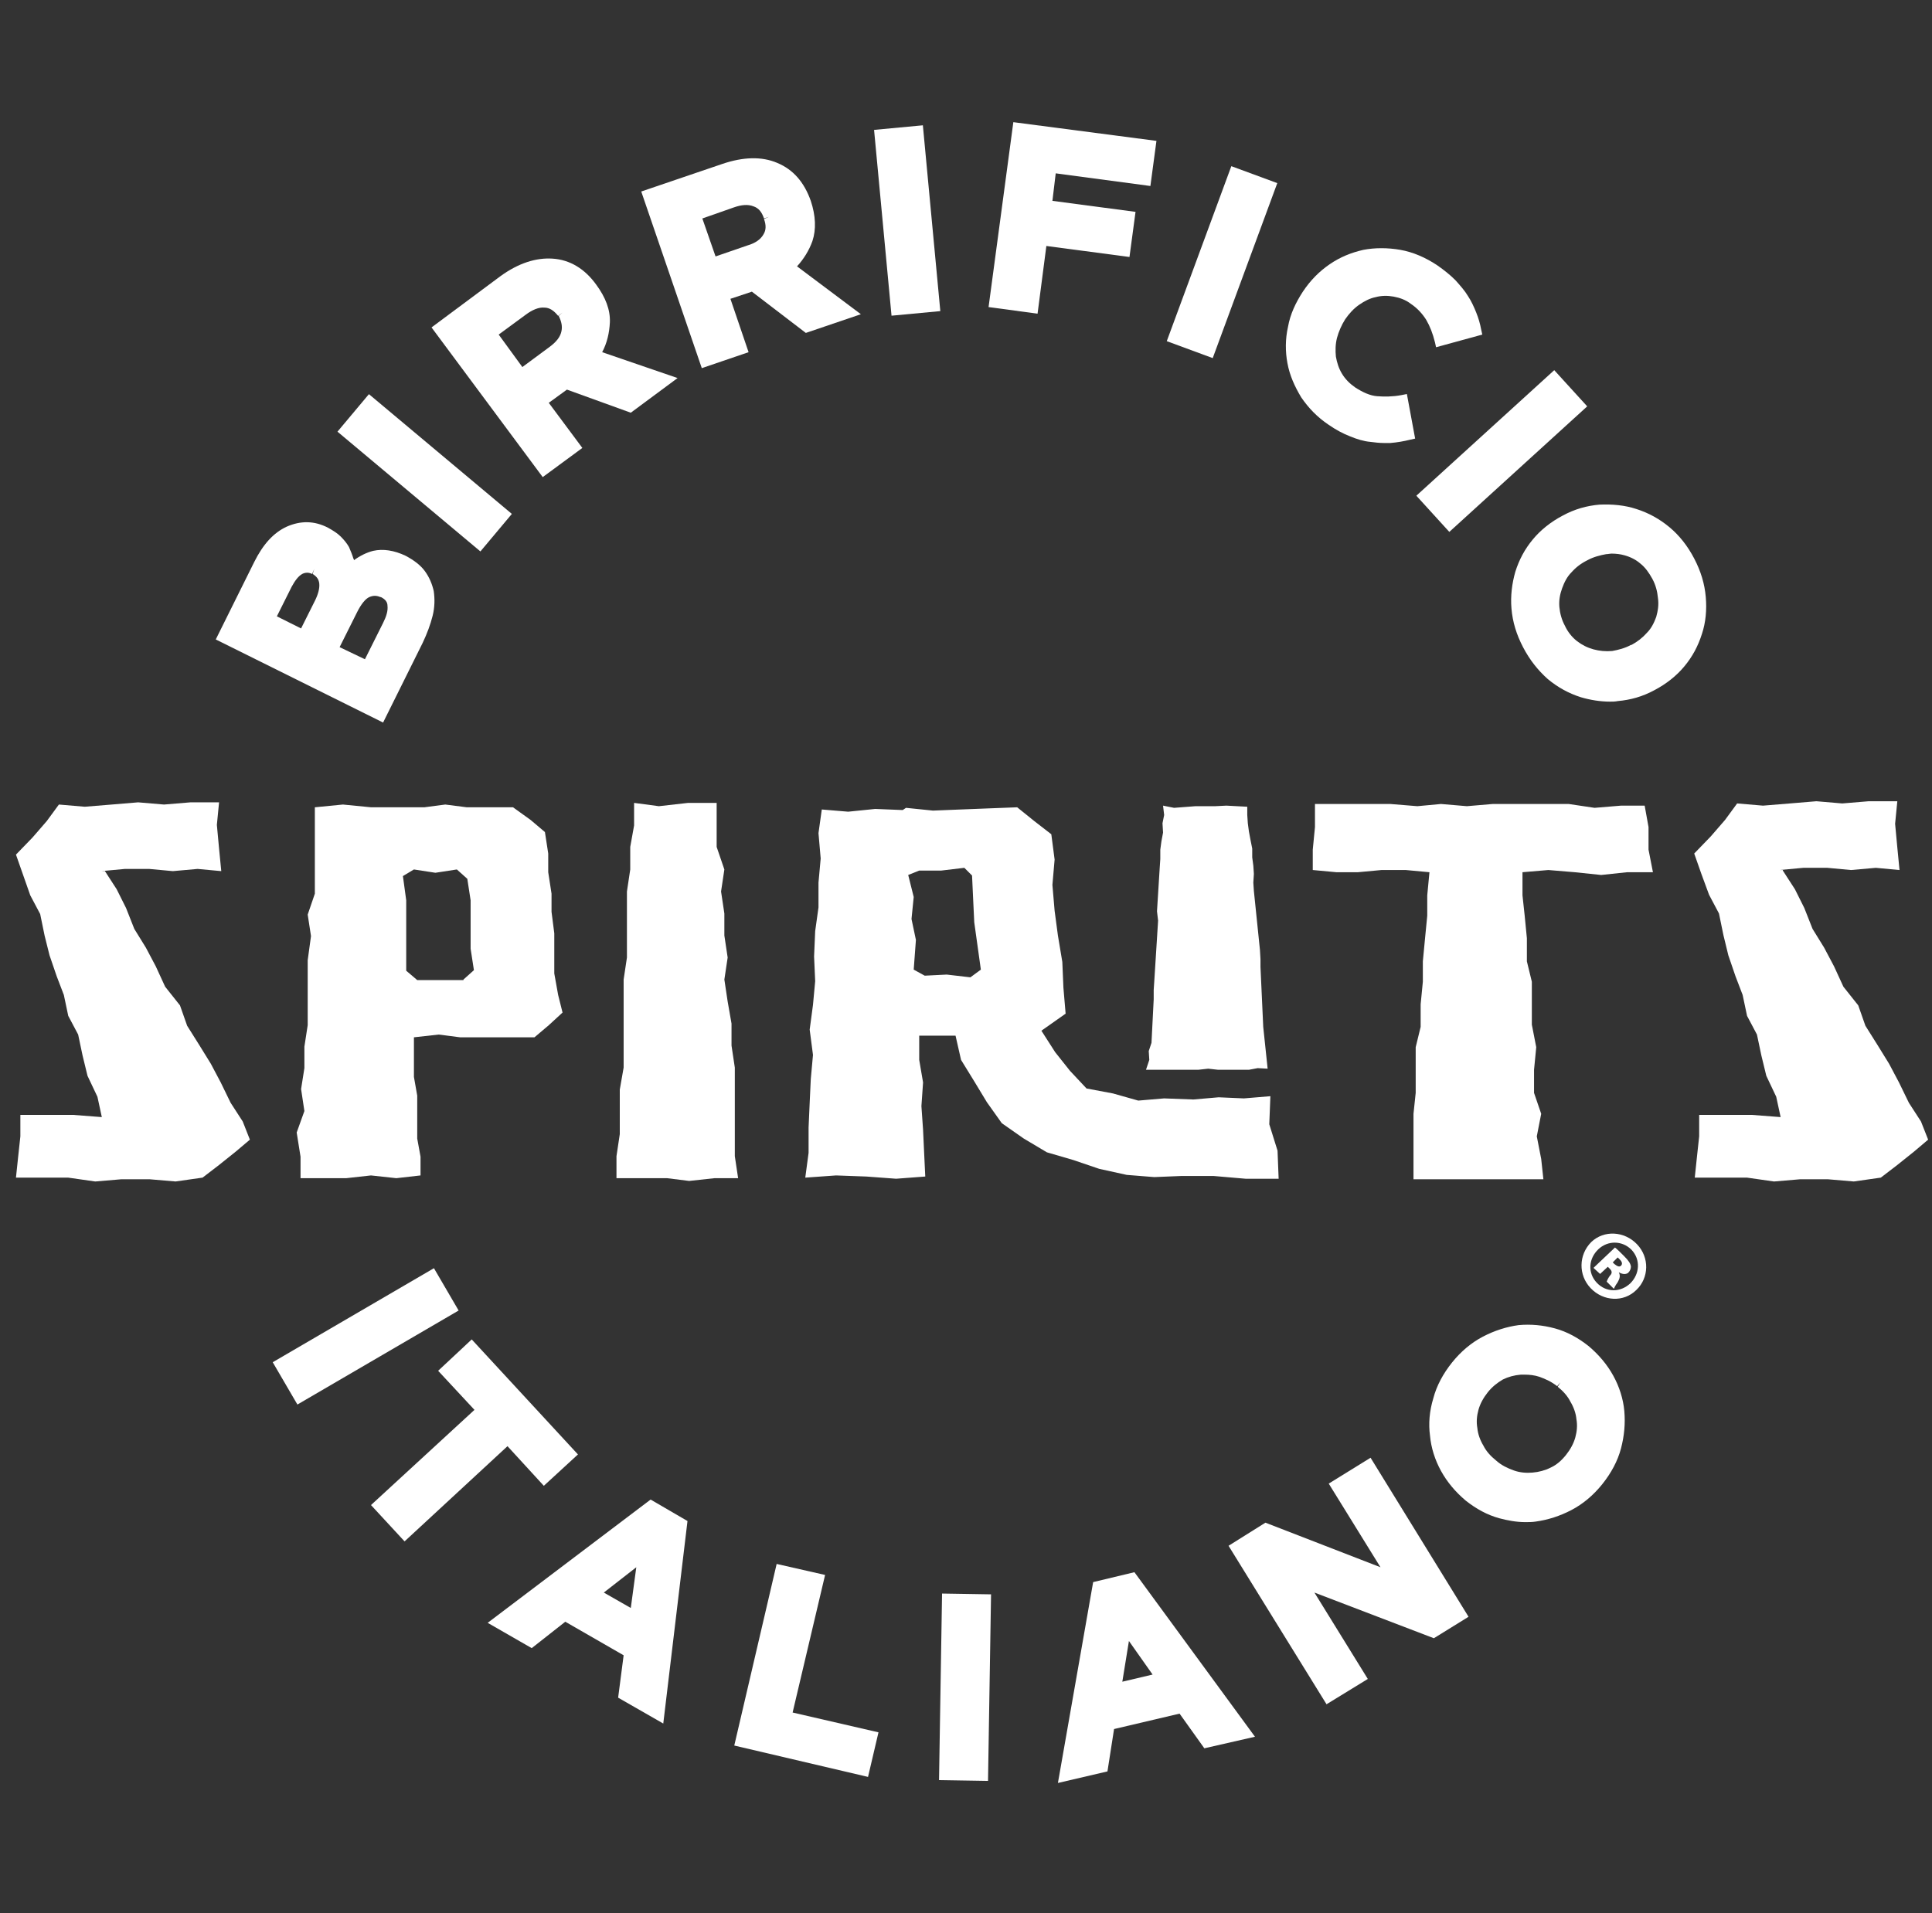 <?xml version="1.0" encoding="utf-8"?>
<!-- Generator: Adobe Illustrator 25.2.3, SVG Export Plug-In . SVG Version: 6.00 Build 0)  -->
<svg version="1.1" id="Livello_1" xmlns="http://www.w3.org/2000/svg" xmlns:xlink="http://www.w3.org/1999/xlink" x="0px" y="0px"
	 viewBox="0 0 351 347.7" style="enable-background:new 0 0 351 347.7;" xml:space="preserve">
<rect x="0" y="0" width="351" height="347.7" fill="#333333" stroke="none"/>
<style type="text/css">
	.st0{fill:#FFFFFF;}
</style>
<g>
	<g>
		<path class="st0" d="M77.2,103.8c-0.8-1.1-2-2-3.5-2.8c-2.1-1-4.1-1.3-5.9-0.9c-1.2,0.3-2.4,0.9-3.5,1.7c0-0.1,0-0.2-0.1-0.3
			c-0.2-0.7-0.5-1.4-0.8-2.1c-0.4-0.7-0.9-1.3-1.5-1.9c-0.6-0.6-1.4-1.1-2.3-1.6c-2.5-1.3-5-1.3-7.5-0.2c-2.4,1.1-4.3,3.2-5.9,6.4
			l-7,14.1l30.4,15.1l7.2-14.5c0.8-1.7,1.4-3.3,1.8-4.9c0.4-1.6,0.4-3.1,0.2-4.5C78.5,106.1,78,104.9,77.2,103.8z M61.7,117.6
			l3.2-6.4c0.7-1.4,1.5-2.4,2.2-2.7c0.7-0.3,1.3-0.3,2,0l0.1,0c0.8,0.4,1.2,0.9,1.2,1.6c0.1,0.9-0.2,1.9-0.8,3.1l-3.3,6.6
			L61.7,117.6z M58,106c0.1,0.9-0.2,2-0.8,3.2l-2.5,5l-4.4-2.2l2.7-5.4c0.6-1.1,1.2-1.9,1.9-2.3c0.6-0.3,1.2-0.3,1.8,0l0.4-0.9
			l-0.3,0.9C57.6,104.8,57.9,105.3,58,106z"/>
		
			<rect x="72.8" y="69" transform="matrix(0.642 -0.766 0.766 0.642 -38.28 89.909)" class="st0" width="8.9" height="33.9"/>
		<path class="st0" d="M110.8,58.6c0.1-2.3-0.8-4.6-2.5-6.9c-2.1-2.9-4.8-4.5-7.9-4.7c-3-0.2-6.2,0.8-9.5,3.2l-12.5,9.3l20.2,27.2
			l7.2-5.3l-6.1-8.2l3.3-2.4l11.6,4.2l8.5-6.3l-13.7-4.7C110.3,62.3,110.7,60.5,110.8,58.6z M102,60.2c-0.2,1-0.9,1.9-2.1,2.8
			l-5,3.7l-4.3-5.9l4.9-3.6c1.2-0.9,2.4-1.4,3.4-1.3c0.9,0,1.7,0.5,2.5,1.5l0.8-0.6l-0.7,0.6C102,58.4,102.2,59.3,102,60.2z"/>
		<path class="st0" d="M147.6,43.8c0.7-2.1,0.6-4.6-0.3-7.3c-1.2-3.4-3.2-5.7-6.1-6.9c-2.8-1.2-6.2-1.1-10,0.2l-14.7,5l11,32.1
			l8.5-2.9l-3.3-9.7l3.9-1.3l9.8,7.5l10-3.4l-11.6-8.7C146,47.1,147,45.5,147.6,43.8z M138.7,42.6c-0.5,0.9-1.5,1.6-2.9,2l-5.8,2
			l-2.4-6.9l5.7-2c1.4-0.5,2.6-0.6,3.6-0.2c0.9,0.3,1.5,1,1.9,2.2l0.9-0.3l-0.9,0.4C139.2,40.9,139.2,41.8,138.7,42.6z"/>
		
			<rect x="160.3" y="23.1" transform="matrix(0.996 -9.352483e-02 9.352483e-02 0.996 -3.02 15.588)" class="st0" width="8.9" height="33.9"/>
		<polygon class="st0" points="179.6,55.8 188.5,57 190.1,44.7 205.2,46.7 206.3,38.5 191.2,36.5 191.8,31.5 209,33.8 210.1,25.6 
			184.1,22.2 		"/>
		
			<rect x="205" y="43.1" transform="matrix(0.346 -0.938 0.938 0.346 100.617 239.372)" class="st0" width="33.9" height="8.9"/>
		<path class="st0" d="M254.6,71.8c-1.6,0.3-3.1,0.3-4.4,0.2c-1.3-0.1-2.6-0.7-4-1.6c-1-0.7-1.8-1.5-2.4-2.5c-0.6-1-0.9-2-1.1-3.1
			c-0.1-1.1-0.1-2.2,0.2-3.4c0.3-1.1,0.8-2.3,1.5-3.4c0.7-1,1.5-1.9,2.5-2.6c1-0.7,2-1.2,3-1.4c1.1-0.3,2.2-0.3,3.3-0.1
			c1.1,0.2,2.2,0.6,3.1,1.3c1.2,0.8,2.1,1.8,2.8,2.9c0.7,1.2,1.2,2.5,1.6,4.1l0.2,0.9l8.4-2.3l-0.2-0.9c-0.2-1.1-0.5-2.1-0.9-3.1
			c-0.4-1-0.9-2.1-1.5-3c-0.6-1-1.4-1.9-2.3-2.9c-0.9-0.9-2-1.8-3.3-2.7c-2.1-1.4-4.4-2.4-6.7-2.8c-2.3-0.4-4.6-0.4-6.7,0
			c-2.2,0.5-4.2,1.3-6.1,2.6c-1.9,1.3-3.5,2.9-4.9,5c-1.3,2-2.3,4.1-2.7,6.4c-0.5,2.2-0.5,4.5-0.1,6.6c0.4,2.2,1.3,4.2,2.5,6.2
			c1.3,1.9,2.9,3.6,5,5c1.3,0.9,2.6,1.6,3.9,2.1c1.2,0.5,2.5,0.9,3.7,1c0.8,0.1,1.6,0.2,2.4,0.2c0.4,0,0.8,0,1.2,0
			c1.2-0.1,2.4-0.3,3.6-0.6l0.9-0.2l-1.5-8.1L254.6,71.8z"/>
		
			<rect x="256" y="77.4" transform="matrix(0.739 -0.673 0.673 0.739 16.044 205.17)" class="st0" width="33.9" height="8.9"/>
		<path class="st0" d="M309.9,108.5c-0.2-2.4-0.9-4.7-2.1-7c-1.2-2.3-2.7-4.2-4.5-5.7c-1.8-1.5-3.8-2.6-6-3.3
			c-2.1-0.7-4.4-0.9-6.7-0.8c-2.3,0.2-4.5,0.8-6.7,2c-2.1,1.1-4,2.6-5.4,4.3c-1.5,1.8-2.5,3.7-3.2,5.9c-0.6,2.1-0.9,4.4-0.7,6.7
			c0.2,2.4,0.9,4.7,2.1,7c1.2,2.3,2.7,4.2,4.5,5.8c1.8,1.5,3.8,2.6,6,3.3c1.7,0.5,3.5,0.8,5.3,0.8c0.5,0,0.9,0,1.4-0.1
			c2.3-0.2,4.5-0.8,6.7-2c2.1-1.1,4-2.6,5.4-4.3c1.5-1.8,2.5-3.7,3.2-5.9C309.9,113.1,310.1,110.8,309.9,108.5z M300.9,112.1
			c-0.4,1.1-0.9,2.1-1.7,2.9c-0.8,0.9-1.7,1.6-2.8,2.2l-0.1,0c-1.1,0.6-2.3,0.9-3.4,1.1c-1.2,0.1-2.3,0-3.4-0.3
			c-1.1-0.3-2.1-0.8-3-1.5c-0.9-0.7-1.7-1.7-2.2-2.8c-0.6-1.1-0.9-2.3-1-3.4c-0.1-1.2,0.1-2.3,0.5-3.4c0.4-1.1,0.9-2.1,1.7-2.9
			c0.8-0.9,1.7-1.6,2.9-2.2c1.1-0.6,2.3-0.9,3.4-1.1c0.3,0,0.7-0.1,1-0.1c0.8,0,1.6,0.1,2.3,0.3c1.1,0.3,2.1,0.8,2.9,1.5
			c0.9,0.7,1.6,1.7,2.2,2.8c0.6,1.1,0.9,2.3,1,3.4C301.4,109.9,301.2,111,300.9,112.1z"/>
	</g>
	<g>
		
			<rect x="49.4" y="238.4" transform="matrix(0.864 -0.504 0.504 0.864 -113.288 66.464)" class="st0" width="33.9" height="8.9"/>
		<polygon class="st0" points="98.8,270 105,264.3 85.7,243.4 79.6,249.1 86.2,256.2 67.4,273.5 73.5,280.1 92.2,262.8 		"/>
		<path class="st0" d="M88.6,294.9l8,4.6l6.1-4.8l10.6,6.1l-1,7.7l8.2,4.7l4.4-36.8l-6.7-3.9L88.6,294.9z M109.7,289.4l5.9-4.6
			l-1,7.4L109.7,289.4z"/>
		<polygon class="st0" points="149.9,286.2 141.1,284.2 133.4,317.2 157.7,322.9 159.6,314.8 144,311.2 		"/>
		
			<rect x="158.3" y="302.2" transform="matrix(1.622308e-02 -1 1 1.622308e-02 -134.168 476.878)" class="st0" width="33.9" height="8.9"/>
		<path class="st0" d="M198.6,287.5l-6.4,36.5l9-2.1l1.2-7.7l11.9-2.8l4.5,6.3l9.2-2.1l-21.9-29.9L198.6,287.5z M209.4,304.3
			l-5.5,1.3l1.2-7.4L209.4,304.3z"/>
		<polygon class="st0" points="241.4,269.6 250.8,284.8 229.9,276.7 223.2,280.9 241,309.7 248.5,305.1 238.8,289.4 260.5,297.7 
			266.8,293.8 249,264.9 		"/>
		<path class="st0" d="M295.1,256.4c-0.2-2.2-0.9-4.4-2-6.4v0c-1.1-2-2.6-3.8-4.5-5.4c-1.9-1.5-3.9-2.6-6.1-3.2
			c-2.2-0.6-4.4-0.8-6.6-0.6c-2.2,0.3-4.4,1-6.5,2.1c-2.1,1.1-4,2.7-5.6,4.7c-1.6,2-2.8,4.2-3.4,6.5c-0.7,2.3-0.9,4.6-0.6,6.8
			c0.2,2.2,0.9,4.4,2,6.4c1.1,2,2.6,3.8,4.5,5.4c1.9,1.5,3.9,2.6,6.1,3.2c1.5,0.4,3.1,0.7,4.7,0.7c0.6,0,1.3,0,1.9-0.1
			c2.2-0.3,4.4-1,6.5-2.1c2.1-1.1,4-2.7,5.6-4.7c1.6-2,2.8-4.2,3.4-6.5C295.1,260.9,295.3,258.7,295.1,256.4z M283.5,251.2l-0.5,0.8
			c1,0.8,1.8,1.7,2.3,2.7c0.6,1,1,2.1,1.1,3.2c0.2,1.1,0.1,2.2-0.2,3.3c-0.3,1.1-0.9,2.2-1.7,3.2c-0.8,1-1.7,1.8-2.8,2.3
			c-1,0.5-2.1,0.8-3.3,0.9c-1.1,0.1-2.3,0-3.4-0.4c-1.1-0.4-2.2-0.9-3.2-1.8c-1-0.8-1.8-1.7-2.3-2.7c-0.6-1-1-2.1-1.1-3.2
			c-0.2-1.1-0.1-2.2,0.2-3.3c0.3-1.1,0.9-2.2,1.7-3.2c0.8-1,1.7-1.7,2.7-2.3c1-0.5,2.1-0.8,3.3-0.9c0.2,0,0.5,0,0.7,0
			c0.9,0,1.8,0.1,2.7,0.4c1.1,0.4,2.2,0.9,3.2,1.7L283.5,251.2L283.5,251.2z"/>
	</g>
	<g>
		<path class="st0" d="M289,234.1c2.3,2.4,6,2.6,8.3,0.3c2.3-2.2,2.4-5.9,0.1-8.3c-2.3-2.4-6-2.6-8.3-0.4
			C286.8,228,286.7,231.7,289,234.1z M296.4,227.1c1.7,1.8,1.5,4.4-0.2,6.1c-1.8,1.7-4.4,1.7-6.1-0.1c-1.7-1.8-1.5-4.4,0.3-6.1
			C292.1,225.4,294.7,225.4,296.4,227.1z"/>
		<path class="st0" d="M290.7,231.5l1.4-1.3l0.4,0.4c0.4,0.4,0.4,0.8,0,1.2c-0.3,0.4-0.5,0.8-0.6,1.1l1.3,1.3
			c0.1-0.2,0.2-0.5,0.7-1.2c0.4-0.7,0.5-1.2,0.2-1.8l0,0c0.7,0.4,1.3,0.4,1.7,0.1c0.4-0.4,0.5-0.8,0.5-1.2c-0.1-0.5-0.4-1-1.2-1.8
			c-0.8-0.8-1.4-1.4-1.7-1.6l-3.9,3.7L290.7,231.5z M294.3,228.9c0.4,0.4,0.5,0.8,0.2,1.1c-0.3,0.3-0.7,0.1-1.2-0.3l-0.3-0.3
			l0.9-0.9C294,228.6,294.2,228.8,294.3,228.9z"/>
	</g>
	<g>
		<path class="st0" d="M19,158.2l2.2,3.4l1.7,3.4l1.5,3.8l2.1,3.4l1.8,3.4l1.7,3.7l2.7,3.4l1.3,3.7l2.2,3.5l2.1,3.4l1.8,3.4l1.8,3.7
			l2.2,3.4l1.3,3.3l-2.6,2.2l-3,2.4l-3,2.3l-4.9,0.7l-4.7-0.4H22l-4.7,0.4l-4.9-0.7H7.7H2.9l0.4-3.8l0.4-3.7v-3.9h4.8h4.8l5.2,0.4
			l-0.8-3.7l-1.8-3.8l-0.9-3.7l-0.8-3.8l-1.8-3.4l-0.8-3.8l-1.3-3.4l-1.3-3.8L8.1,170l-0.8-3.9l-1.8-3.4L4.2,159l-1.3-3.7l3-3.1
			l2.6-3l2.2-3l4.7,0.4l4.9-0.4l4.8-0.4l4.7,0.4l4.8-0.4h5.2l-0.4,4.1l0.4,4.3l0.4,4.1l-4.3-0.4l-4.5,0.4l-4.3-0.4h-4.4l-4.3,0.4H19
			z"/>
		<path class="st0" d="M102.2,184l-2.5,2.3l-2.6,2.2h-4.5h-4.5h-4.5l-3.9-0.5l-4.5,0.5v3.4v3.8l0.6,3.4v3.9v3.9l0.6,3.3v3.4
			l-4.4,0.5l-4.6-0.5l-4.5,0.5h-4.5h-3.8v-3.9l-0.7-4.4l1.4-3.9l-0.6-4l0.6-3.8v-3.9l0.6-3.9v-3.9v-3.9v-4l0.6-4.4l-0.6-3.9l1.3-3.8
			v-3.9v-3.9v-4v-3.9l5.1-0.5l5.1,0.5h4.6h0.6h4.5l3.8-0.5l3.9,0.5h4.5h3.9l3.2,2.3l2.6,2.2l0.6,3.9v3.4l0.6,3.9v3.3l0.5,3.9v4v3.3
			l0.7,3.9L102.2,184z M84.2,178l1.9-1.7l-0.6-3.9v-4.4v-4.4l-0.6-3.9l-1.9-1.7l-3.9,0.6l-3.9-0.6l-2,1.2l0.6,4.4v3.9v3.9v5l2,1.7
			h4.5H84.2z"/>
		<path class="st0" d="M129.8,214.1l-4.6,0.5l-4-0.5h-4.5h-4.7v-4l0.6-4v-4.1v-4l0.7-4v-4v-4v-4v-4l0.6-4v-4v-4v-4l0.6-4v-4.1
			l0.7-3.9v-4.1l4.5,0.6l5.3-0.6h5.2v4.1v3.9l1.4,4.1l-0.6,4l0.6,4v4l0.6,4l-0.6,4l0.6,4l0.7,4v4l0.6,4v4v4v4.1v4l0.6,4H129.8z"/>
		<path class="st0" d="M216.8,199.8l4.6-0.4l4.6,0.2l4.8-0.4l-0.2,5.1l1.5,4.8l0.2,5.1h-6l-5.8-0.5h-5.9l-4.9,0.2l-5-0.4l-5-1.1
			l-4.7-1.6l-4.8-1.4l-4.2-2.5l-4-2.8l-2.7-3.8l-2.3-3.8l-2.4-3.9l-1-4.4H167v4.4l0.7,4.1l-0.3,4.3l0.3,4.3l0.2,4.3l0.2,4.2
			l-5.3,0.4l-5.4-0.4l-5.5-0.2l-5.6,0.4l0.6-4.5v-4.6l0.2-4.5l0.2-4.3l0.4-4.4l-0.6-4.6l0.6-4.5l0.4-4.3l-0.2-4.5l0.2-4.6l0.6-4.3
			v-4.5l0.4-4.4l-0.4-4.6l0.6-4.3l4.8,0.4l4.9-0.5l5,0.2l0.6-0.4l4.9,0.5l5-0.2l5.1-0.2l5.2-0.2l3.1,2.5l3.1,2.4l0.6,4.6l-0.4,4.6
			l0.4,4.7l0.6,4.5l0.8,4.8l0.2,4.7l0.4,4.7l-4.4,3.1l2.5,3.9l2.7,3.4l3,3.2l4.8,0.9l4.6,1.3l4.7-0.4L216.8,199.8z M166,176.2l2,1.1
			l4-0.2l4.3,0.5l1.9-1.4l-0.6-4.3l-0.6-4.3l-0.2-4.2l-0.2-4.3l-1.4-1.4l-4.2,0.5H167L165,159l1,4l-0.4,4l0.8,3.8L166,176.2z"/>
		<path class="st0" d="M299.5,150.3v4.1l0.8,4.1h-4.7l-4.7,0.5l-4.8-0.5l-4.8-0.4l-4.7,0.4v4.2l0.4,3.7l0.4,4.1v4.2l0.9,3.7v4.1v3.7
			l0.8,4.1l-0.4,4.1v4.2l1.3,3.8l-0.8,4.1l0.8,4.1l0.4,3.7h-4.7h-4.7h-4.7h-4.7h-4.8v-3.7v-4.1v-4.1l0.4-3.8v-4.2v-4.1l0.9-3.7v-4.1
			l0.4-4.1v-3.7l0.4-4.2l0.4-4.1v-3.7l0.4-4.2l-4.3-0.4h-4.4l-4.3,0.4h-3.9l-4.3-0.4v-3.7l0.4-4.1v-4.2h4.7h4.3h4.7l4.9,0.4l4.3-0.4
			l4.7,0.4l4.7-0.4h4.7h4.3h4.8l4.7,0.7l4.8-0.4h4.3L299.5,150.3z"/>
		<path class="st0" d="M323.9,158.2l2.2,3.4l1.7,3.4l1.5,3.8l2.1,3.4l1.8,3.4l1.7,3.7l2.7,3.4l1.3,3.7l2.2,3.5l2.1,3.4l1.8,3.4
			l1.8,3.7l2.2,3.4l1.3,3.3l-2.6,2.2l-3,2.4l-3,2.3l-4.9,0.7l-4.7-0.4H327l-4.7,0.4l-4.9-0.7h-4.7h-4.8l0.4-3.8l0.4-3.7v-3.9h4.8
			h4.8l5.2,0.4l-0.8-3.7l-1.8-3.8l-0.9-3.7l-0.8-3.8l-1.8-3.4l-0.8-3.8l-1.3-3.4l-1.3-3.8l-0.9-3.7l-0.8-3.9l-1.8-3.4l-1.4-3.8
			l-1.3-3.7l3-3.1l2.6-3l2.2-3l4.7,0.4l4.9-0.4l4.8-0.4l4.7,0.4l4.8-0.4h5.2l-0.4,4.1l0.4,4.3l0.4,4.1l-4.3-0.4l-4.5,0.4l-4.3-0.4
			h-4.4l-4.3,0.4H323.9z"/>
		<polygon class="st0" points="230.3,194.2 228.5,194.1 226.9,194.4 221.3,194.4 219.5,194.2 217.7,194.4 208.2,194.4 208.8,192.6 
			208.7,191 209.2,189.5 209.6,181.6 209.6,179.9 209.7,178.4 210.4,167.3 210.2,165.6 210.7,157.6 210.8,156.1 210.8,154.4 
			211,152.9 211.3,151.3 211.2,149.6 211.5,148.1 211.3,146.4 213.3,146.8 217.2,146.5 219.1,146.5 220.8,146.5 222.8,146.4 
			224.7,146.5 226.6,146.6 226.6,148.1 226.7,149.6 226.9,151.1 227.2,152.7 227.5,154.2 227.5,155.8 227.7,157.3 227.8,158.8 
			227.7,160.4 227.8,161.9 228.9,172.6 229,174.3 229,175.7 229.5,186.6 		"/>
	</g>
</g>
</svg>
